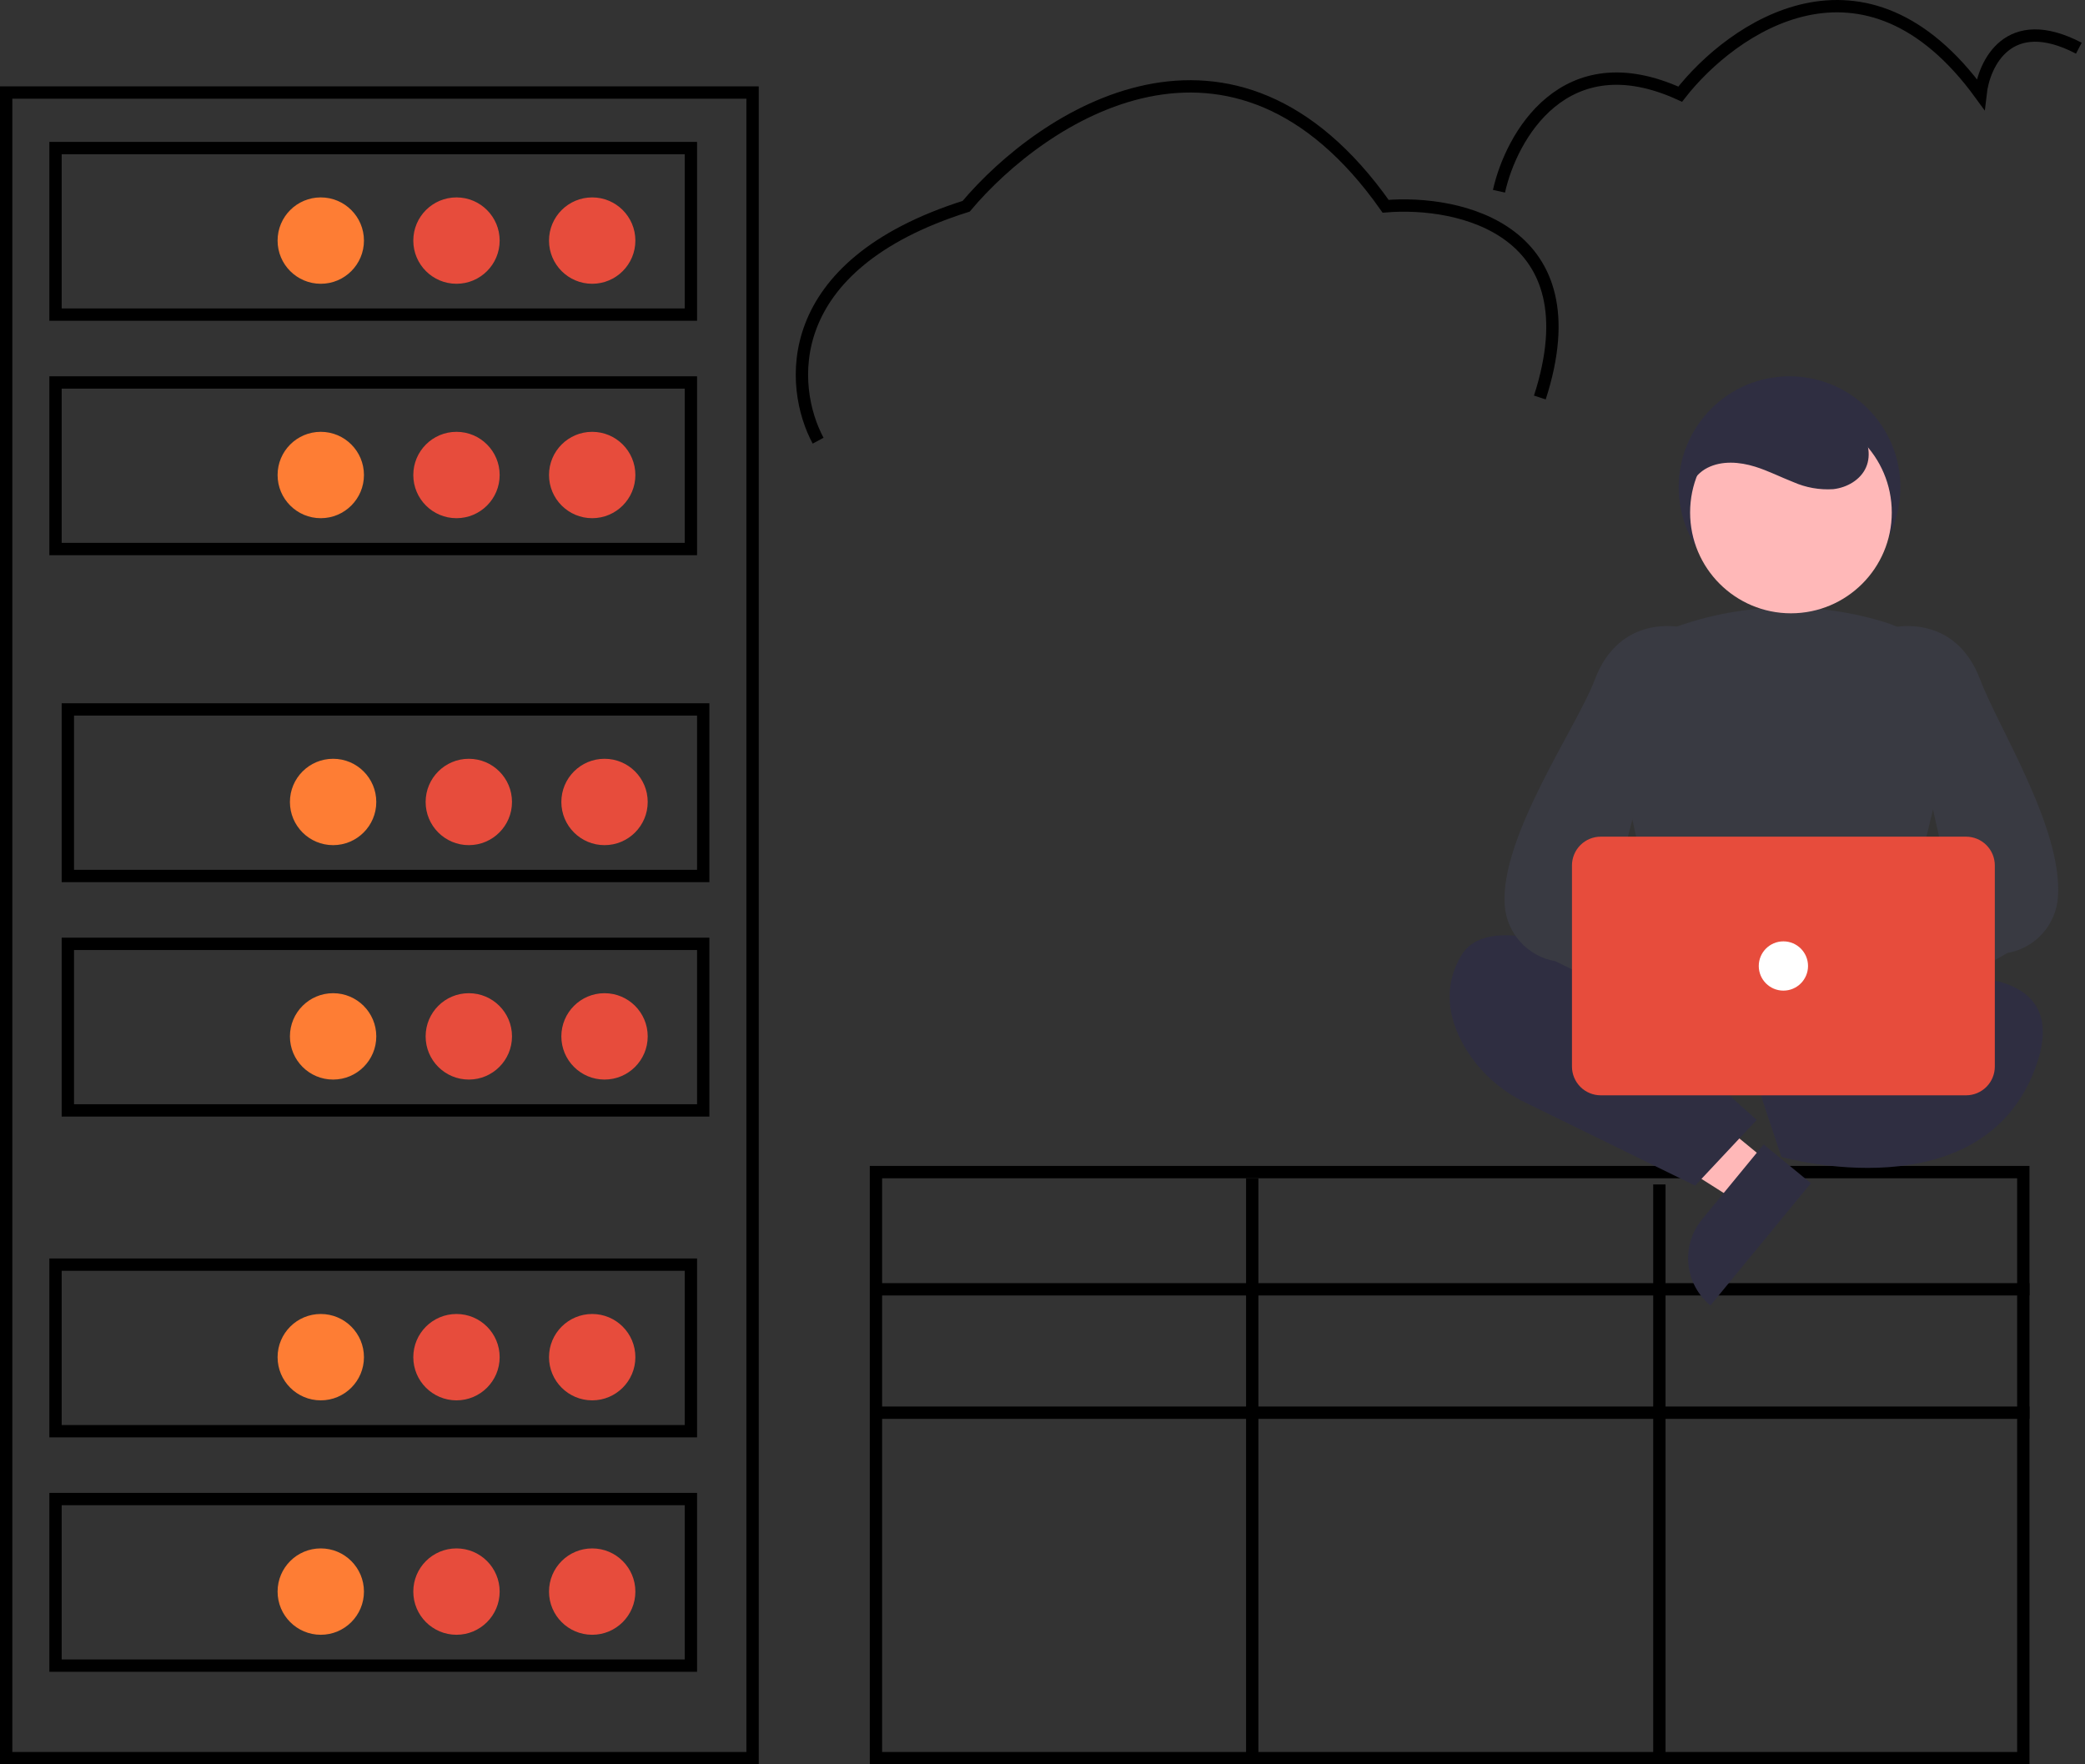 <svg width="338" height="286" viewBox="0 0 338 286" fill="none" xmlns="http://www.w3.org/2000/svg">
<rect x="0" y="0" width="338" height="286" fill="#333333" stroke="none"/>
<g clip-path="url(#clip0_220_3)">
<rect x="1" y="15" width="121" height="270" stroke="black" stroke-width="2"/>
<rect x="9" y="24" width="103" height="27" stroke="black" stroke-width="2"/>
<rect x="9" y="62" width="103" height="27" stroke="black" stroke-width="2"/>
<circle cx="74" cy="39" r="7" fill="#E74C3C"/>
<circle cx="74" cy="77" r="7" fill="#E74C3C"/>
<circle cx="52" cy="39" r="7" fill="#FE7D34"/>
<circle cx="52" cy="77" r="7" fill="#FE7D34"/>
<circle cx="96" cy="39" r="7" fill="#E74C3C"/>
<circle cx="96" cy="77" r="7" fill="#E74C3C"/>
<rect x="11" y="115" width="103" height="27" stroke="black" stroke-width="2"/>
<rect x="11" y="153" width="103" height="27" stroke="black" stroke-width="2"/>
<circle cx="76" cy="130" r="7" fill="#E74C3C"/>
<circle cx="76" cy="168" r="7" fill="#E74C3C"/>
<circle cx="54" cy="130" r="7" fill="#FE7D34"/>
<circle cx="54" cy="168" r="7" fill="#FE7D34"/>
<circle cx="98" cy="130" r="7" fill="#E74C3C"/>
<circle cx="98" cy="168" r="7" fill="#E74C3C"/>
<rect x="9" y="205" width="103" height="27" stroke="black" stroke-width="2"/>
<rect x="9" y="243" width="103" height="27" stroke="black" stroke-width="2"/>
<circle cx="74" cy="220" r="7" fill="#E74C3C"/>
<circle cx="74" cy="258" r="7" fill="#E74C3C"/>
<circle cx="52" cy="220" r="7" fill="#FE7D34"/>
<circle cx="52" cy="258" r="7" fill="#FE7D34"/>
<circle cx="96" cy="220" r="7" fill="#E74C3C"/>
<circle cx="96" cy="258" r="7" fill="#E74C3C"/>
<rect x="142" y="190" width="186" height="95" stroke="black" stroke-width="2"/>
<line x1="203" y1="191" x2="203" y2="286" stroke="black" stroke-width="2"/>
<line x1="269" y1="192" x2="269" y2="286" stroke="black" stroke-width="2"/>
<line x1="142" y1="209" x2="329" y2="209" stroke="black" stroke-width="2"/>
<line x1="142" y1="229" x2="329" y2="229" stroke="black" stroke-width="2"/>
<path d="M286.598 188.344L281.417 194.647L254.639 177.663L262.285 168.361L286.598 188.344Z" fill="#FFB8B8"/>
<path d="M275.915 197.669L285.907 185.513L293.561 191.804L277.278 211.614C276.273 210.788 275.44 209.772 274.828 208.624C274.215 207.476 273.835 206.219 273.708 204.924C273.582 203.629 273.712 202.322 274.09 201.077C274.469 199.832 275.089 198.674 275.915 197.669Z" fill="#2F2E41"/>
<path d="M277.46 164.908C277.46 164.908 243.519 143.611 236.863 154.925C233.536 160.582 235.2 166.073 237.695 170.149C240.011 173.861 243.336 176.836 247.28 178.728L274.798 192.194L284.781 181.546L278.126 175.556L277.46 164.908Z" fill="#2F2E41"/>
<path d="M294.764 161.58C294.764 161.58 338.688 148.936 330.036 172.894C321.384 196.853 288.774 187.536 288.774 187.536L285.446 177.553L296.76 169.567L294.764 161.58Z" fill="#2F2E41"/>
<path d="M291.187 164.222C284.395 164.119 277.637 163.229 271.05 161.569L270.855 161.515L261.734 119.558C260.914 115.871 261.472 112.011 263.303 108.707C265.134 105.404 268.111 102.885 271.672 101.626C282.673 97.679 294.663 97.44 305.813 100.945C309.554 102.15 312.704 104.722 314.632 108.147C316.561 111.572 317.127 115.598 316.219 119.423L306.031 161.48L305.887 161.549C301.653 163.554 296.359 164.222 291.187 164.222Z" fill="#393A42"/>
<path d="M278.934 167.481C279.266 166.56 279.795 165.724 280.484 165.03C281.174 164.336 282.007 163.801 282.926 163.464C283.844 163.127 284.826 162.996 285.8 163.079C286.775 163.162 287.72 163.458 288.568 163.946L306.528 148.356L308.153 160.607L290.849 173.533C289.935 174.904 288.55 175.891 286.957 176.309C285.363 176.727 283.672 176.545 282.204 175.799C280.735 175.053 279.591 173.794 278.988 172.261C278.386 170.728 278.367 169.027 278.934 167.481Z" fill="#FFB8B8"/>
<path d="M296.063 170.881C295.771 170.881 295.481 170.838 295.201 170.755C294.746 170.622 294.33 170.383 293.987 170.057C293.644 169.731 293.384 169.327 293.229 168.88L291.061 162.739C290.858 162.171 290.833 161.555 290.987 160.973C291.142 160.39 291.47 159.868 291.928 159.476L316.398 144.785L306.752 101.752L306.998 101.693C307.097 101.668 316.981 99.419 321.031 110.218C323.867 117.782 334.362 134.228 333.621 145.342C333.481 147.565 332.595 149.676 331.107 151.334C329.619 152.991 327.616 154.099 325.421 154.478L297.876 170.259C297.358 170.662 296.72 170.88 296.063 170.881Z" fill="#393A42"/>
<path d="M298.808 166.021C298.477 165.101 297.948 164.264 297.258 163.57C296.568 162.876 295.735 162.342 294.817 162.004C293.898 161.667 292.917 161.536 291.942 161.619C290.967 161.702 290.023 161.998 289.174 162.486L271.214 146.896L269.589 159.148L286.894 172.073C287.808 173.444 289.192 174.431 290.786 174.849C292.379 175.267 294.07 175.085 295.539 174.339C297.008 173.593 298.152 172.334 298.754 170.801C299.357 169.268 299.376 167.567 298.808 166.021Z" fill="#FFB8B8"/>
<path d="M283.481 170.881C282.825 170.88 282.187 170.662 281.668 170.259L252.127 155.809C249.932 155.43 247.929 154.322 246.441 152.665C244.953 151.007 244.067 148.896 243.926 146.673C243.186 135.559 255.678 117.782 258.514 110.218C262.564 99.419 272.447 101.667 272.547 101.693L272.792 101.752L261.15 146.116L287.616 159.476C288.074 159.868 288.402 160.39 288.557 160.973C288.712 161.555 288.686 162.171 288.483 162.739L286.315 168.88C286.16 169.327 285.9 169.731 285.557 170.057C285.214 170.383 284.798 170.622 284.344 170.755C284.064 170.838 283.773 170.881 283.481 170.881Z" fill="#393A42"/>
<path d="M318.722 177.553H259.491C258.256 177.551 257.072 177.06 256.199 176.187C255.325 175.313 254.834 174.129 254.832 172.894V140.284C254.834 139.049 255.325 137.865 256.199 136.991C257.072 136.118 258.256 135.627 259.491 135.625H318.722C319.957 135.627 321.142 136.118 322.015 136.991C322.888 137.865 323.38 139.049 323.381 140.284V172.894C323.38 174.129 322.888 175.313 322.015 176.187C321.142 177.06 319.957 177.551 318.722 177.553Z" fill="#E74C3C"/>
<path d="M289.107 160.582C291.312 160.582 293.1 158.794 293.1 156.589C293.1 154.384 291.312 152.596 289.107 152.596C286.901 152.596 285.114 154.384 285.114 156.589C285.114 158.794 286.901 160.582 289.107 160.582Z" fill="white"/>
<path d="M290.105 96.938C300.029 96.938 308.074 88.893 308.074 78.969C308.074 69.045 300.029 61 290.105 61C280.181 61 272.136 69.045 272.136 78.969C272.136 88.893 280.181 96.938 290.105 96.938Z" fill="#2F2E41"/>
<path d="M290.33 99.418C299.358 99.418 306.676 92.1 306.676 83.072C306.676 74.045 299.358 66.726 290.33 66.726C281.303 66.726 273.984 74.045 273.984 83.072C273.984 92.1 281.303 99.418 290.33 99.418Z" fill="#FFB8B8"/>
<path d="M273.821 82.407C272.852 79.95 274.441 77.021 276.799 75.831C279.157 74.641 282.003 74.867 284.525 75.651C286.645 76.311 288.631 77.332 290.699 78.139C292.738 79.043 294.964 79.439 297.19 79.295C299.395 79.046 301.591 77.809 302.493 75.781C303.429 73.679 302.792 71.114 301.352 69.32C299.819 67.586 297.835 66.311 295.62 65.637C290.757 63.923 285.14 63.873 280.625 66.364C276.11 68.854 273.042 74.157 273.975 79.228" fill="#2F2E41"/>
<path d="M132.625 71.436C127.958 62.769 126.225 43.036 156.625 33.436C168.958 18.769 199.825 -1.764 224.625 33.436C236.625 32.436 258.425 37.236 249.625 64.436" stroke="black" stroke-width="2"/>
<path d="M243 31C244.958 22.167 253.575 6.654 272.375 15.266C280.768 4.501 302.254 -10.571 321.054 15.266C321.613 10.297 325.586 1.851 337 7.813" stroke="black" stroke-width="2"/>
</g>
<defs>
<clipPath id="clip0_220_3">
<rect width="338" height="286" fill="white"/>
</clipPath>
</defs>
</svg>
